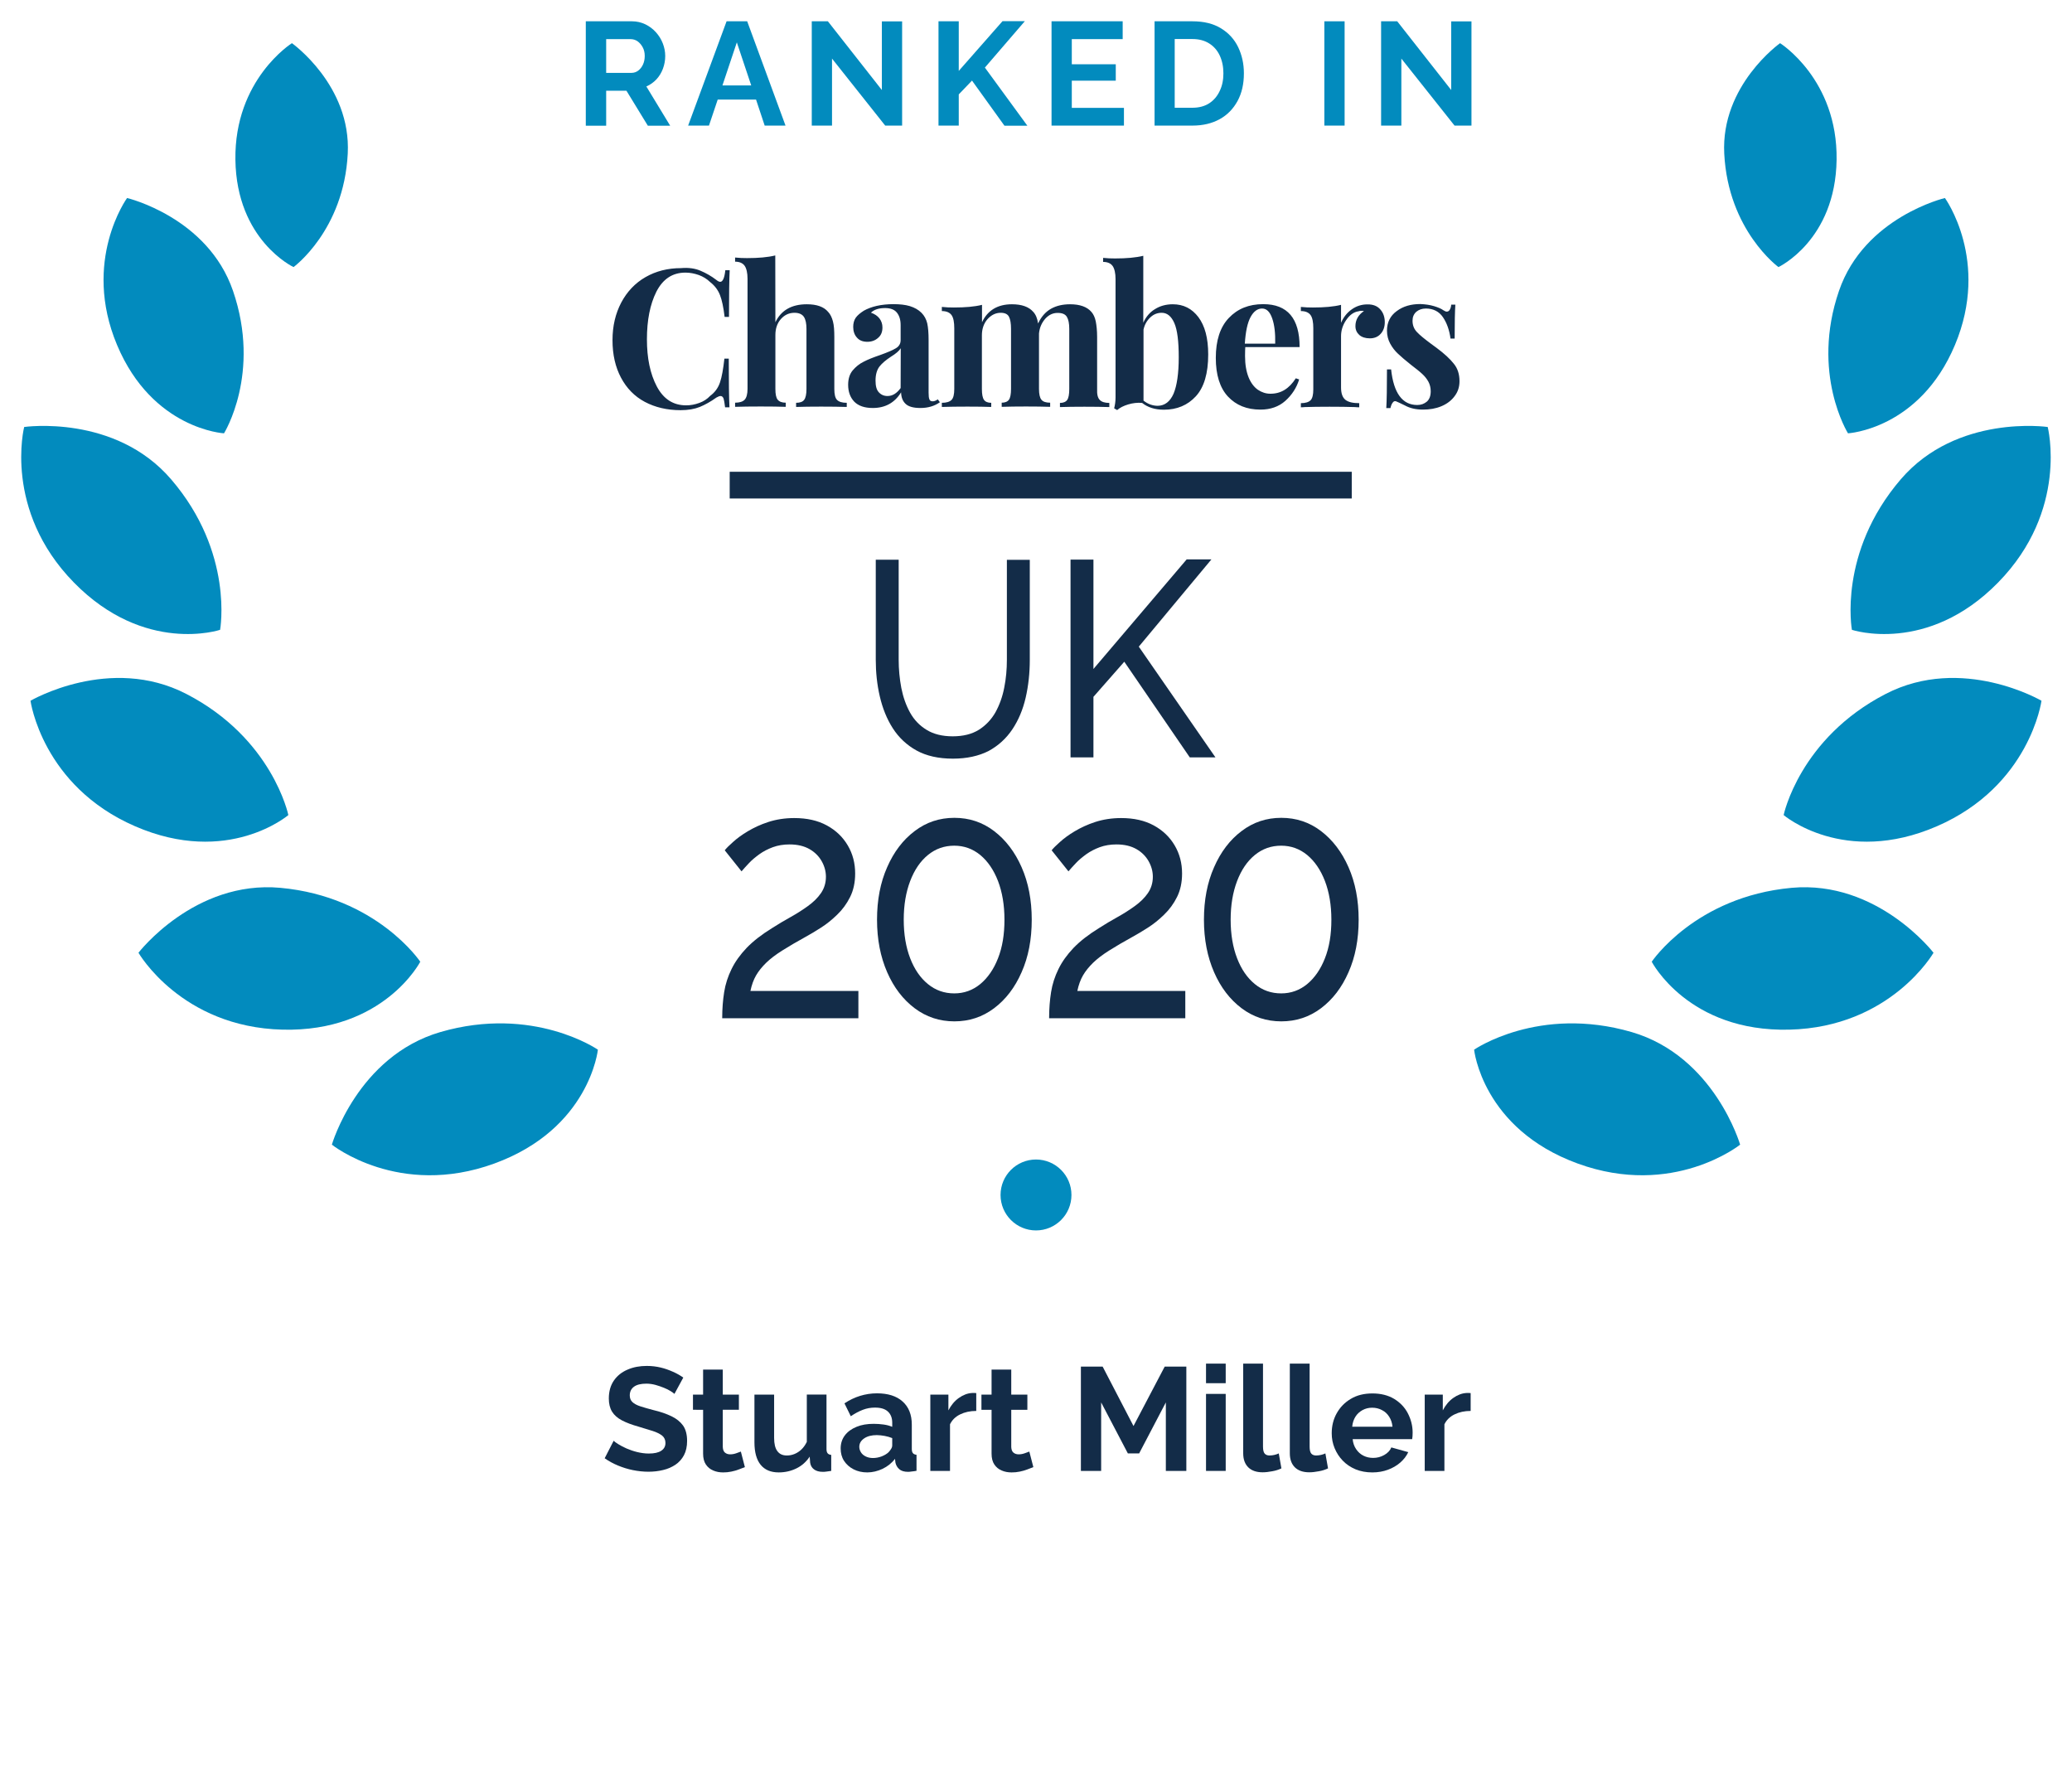 <?xml version="1.0" encoding="utf-8"?>
<!-- Generator: Adobe Illustrator 24.2.3, SVG Export Plug-In . SVG Version: 6.00 Build 0)  -->
<svg version="1.1" id="Layer_1" xmlns="http://www.w3.org/2000/svg" xmlns:xlink="http://www.w3.org/1999/xlink" x="0px" y="0px"
	 viewBox="0 0 180 153.59" style="enable-background:new 0 0 180 153.59;" xml:space="preserve">
<style type="text/css">
	.st0{fill-rule:evenodd;clip-rule:evenodd;}
	.st1{fill-rule:evenodd;clip-rule:evenodd;fill:#76B72A;}
	.st2{fill:#CA9945;}
	.st3{fill:#028BBE;}
	.st4{fill:#132C48;}
	.st5{fill:none;stroke:#000000;stroke-miterlimit:10;}
	.st6{fill:none;}
</style>
<g>
	<g>
		<g>
			<g>
				<path class="st3" d="M25.05,70.8c0,0-5.24,4.48-13.32,0.97s-9.08-10.9-9.08-10.9s6.89-4.03,13.54-0.59
					C23.67,64.14,25.05,70.8,25.05,70.8z"/>
				<path class="st3" d="M19.12,54.71c0,0-6.54,2.18-12.7-4.11S2.1,37.09,2.1,37.09s7.89-1.14,12.77,4.55
					C20.35,48.02,19.12,54.71,19.12,54.71z"/>
				<path class="st3" d="M19.46,37.64c0,0-6.21-0.34-9.29-7.67s0.87-12.77,0.87-12.77s7,1.66,9.2,8.06
					C22.71,32.44,19.46,37.64,19.46,37.64z"/>
				<path class="st3" d="M25.5,23.2c0,0-4.95-2.32-5.05-9.32c-0.1-6.99,4.91-10.13,4.91-10.13s5.16,3.66,4.85,9.6
					C29.87,20.02,25.5,23.2,25.5,23.2z"/>
				<path class="st3" d="M51.94,91.18c0,0-0.71,6.87-9,9.89c-8.29,3.02-14.11-1.64-14.11-1.64s2.22-7.67,9.42-9.78
					C46.34,87.3,51.94,91.18,51.94,91.18z"/>
				<path class="st3" d="M36.51,83.54c0,0-3.17,6.12-11.97,5.9s-12.51-6.68-12.51-6.68s4.86-6.32,12.33-5.64
					C32.73,77.89,36.51,83.54,36.51,83.54z"/>
			</g>
			<g>
				<path class="st3" d="M154.95,70.8c0,0,5.24,4.48,13.32,0.97s9.08-10.9,9.08-10.9s-6.89-4.03-13.54-0.59
					C156.33,64.14,154.95,70.8,154.95,70.8z"/>
				<path class="st3" d="M160.88,54.71c0,0,6.54,2.18,12.7-4.11s4.31-13.51,4.31-13.51s-7.89-1.14-12.77,4.55
					C159.65,48.02,160.88,54.71,160.88,54.71z"/>
				<path class="st3" d="M160.54,37.64c0,0,6.21-0.34,9.29-7.67c3.08-7.33-0.87-12.77-0.87-12.77s-7,1.66-9.2,8.06
					C157.29,32.44,160.54,37.64,160.54,37.64z"/>
				<path class="st3" d="M154.5,23.2c0,0,4.95-2.32,5.05-9.32c0.1-6.99-4.91-10.13-4.91-10.13s-5.16,3.66-4.85,9.6
					C150.13,20.02,154.5,23.2,154.5,23.2z"/>
				<path class="st3" d="M128.06,91.18c0,0,0.71,6.87,9,9.89c8.29,3.02,14.11-1.64,14.11-1.64s-2.22-7.67-9.42-9.78
					C133.66,87.3,128.06,91.18,128.06,91.18z"/>
				<path class="st3" d="M143.49,83.54c0,0,3.17,6.12,11.97,5.9c8.8-0.22,12.51-6.68,12.51-6.68s-4.86-6.32-12.33-5.64
					C147.27,77.89,143.49,83.54,143.49,83.54z"/>
			</g>
		</g>
		<circle class="st3" cx="90" cy="103.8" r="3.08"/>
		<path class="st4" d="M60.86,23.52c0.47,0.2,0.92,0.45,1.39,0.81c0.12,0.1,0.23,0.15,0.32,0.15c0.22,0,0.37-0.34,0.44-1.01h0.38
			c-0.04,0.76-0.06,2.12-0.06,4.06h-0.38c-0.1-0.83-0.23-1.46-0.4-1.89c-0.17-0.44-0.45-0.82-0.86-1.14
			c-0.28-0.27-0.6-0.47-0.98-0.61c-0.37-0.13-0.76-0.21-1.16-0.21c-1.13,0-1.96,0.55-2.53,1.66c-0.55,1.1-0.82,2.48-0.82,4.13
			c0,1.64,0.28,3,0.86,4.1c0.58,1.09,1.42,1.64,2.55,1.64c0.38,0,0.76-0.07,1.14-0.21c0.37-0.13,0.69-0.34,0.94-0.61
			c0.42-0.31,0.7-0.7,0.86-1.18c0.16-0.47,0.28-1.16,0.38-2.06h0.38c0,2.04,0.02,3.43,0.06,4.23h-0.38
			c-0.04-0.36-0.09-0.61-0.13-0.76c-0.06-0.15-0.15-0.22-0.26-0.22c-0.09,0-0.2,0.04-0.36,0.13c-0.5,0.36-0.99,0.63-1.45,0.82
			c-0.45,0.18-1.01,0.28-1.66,0.28c-1.19,0-2.22-0.25-3.11-0.72c-0.9-0.48-1.58-1.18-2.07-2.1c-0.49-0.92-0.74-2-0.74-3.26
			c0-1.24,0.26-2.32,0.76-3.27c0.5-0.94,1.2-1.69,2.11-2.21s1.93-0.78,3.09-0.78C59.82,23.23,60.4,23.32,60.86,23.52L60.86,23.52z
			 M67.36,27.99c0.5-1.04,1.41-1.56,2.73-1.56c0.87,0,1.48,0.22,1.85,0.66c0.2,0.21,0.33,0.49,0.42,0.83s0.12,0.78,0.12,1.35v4.52
			c0,0.45,0.07,0.77,0.23,0.94c0.16,0.17,0.44,0.26,0.85,0.26v0.36c-1.16-0.04-3.32-0.04-4.4,0v-0.36c0.34,0,0.58-0.09,0.7-0.26
			c0.13-0.17,0.2-0.49,0.2-0.94v-5.22c0-0.45-0.07-0.81-0.22-1.04s-0.43-0.36-0.82-0.36c-0.47,0-0.86,0.18-1.18,0.54
			c-0.32,0.36-0.48,0.83-0.48,1.39v4.68c0,0.45,0.06,0.77,0.2,0.94s0.37,0.26,0.7,0.26v0.36c-1.08-0.04-3.24-0.04-4.4,0v-0.36
			c0.39,0,0.67-0.09,0.83-0.26c0.16-0.17,0.25-0.49,0.25-0.94v-9.56c0-0.51-0.09-0.9-0.25-1.13s-0.44-0.36-0.83-0.36v-0.36
			c0.36,0.04,0.7,0.05,1.04,0.05c0.98,0,1.79-0.07,2.45-0.23L67.36,27.99L67.36,27.99z M95.54,34.74c0.16,0.17,0.44,0.26,0.83,0.26
			v0.36c-1.12-0.04-3.22-0.04-4.29,0v-0.36c0.29,0,0.51-0.09,0.63-0.26c0.12-0.17,0.18-0.49,0.18-0.96v-5.21
			c0-0.47-0.07-0.82-0.21-1.05s-0.4-0.34-0.8-0.34c-0.42,0-0.77,0.17-1.08,0.51c-0.31,0.36-0.49,0.77-0.54,1.28v0.29v4.52
			c0,0.45,0.07,0.77,0.21,0.94c0.13,0.17,0.39,0.26,0.76,0.26v0.36c-1.08-0.04-3.13-0.04-4.21,0v-0.36c0.29,0,0.51-0.09,0.63-0.26
			c0.12-0.17,0.18-0.49,0.18-0.94v-5.22c0-0.47-0.06-0.82-0.18-1.05c-0.12-0.23-0.36-0.34-0.72-0.34c-0.44,0-0.83,0.2-1.15,0.56
			c-0.32,0.37-0.48,0.85-0.48,1.39v4.67c0,0.45,0.06,0.77,0.18,0.94c0.12,0.17,0.33,0.26,0.63,0.26v0.36
			c-0.99-0.04-3.09-0.04-4.29,0v-0.36c0.4,0,0.69-0.09,0.85-0.26c0.16-0.17,0.23-0.49,0.23-0.94v-5.28c0-0.51-0.07-0.9-0.23-1.13
			s-0.44-0.36-0.85-0.36v-0.36c0.36,0.04,0.7,0.05,1.04,0.05c1.01,0,1.81-0.07,2.45-0.23v1.51c0.49-1.04,1.36-1.56,2.6-1.56
			c0.85,0,1.47,0.22,1.85,0.66c0.21,0.22,0.36,0.56,0.42,1.01c0.28-0.6,0.67-1.03,1.14-1.29c0.47-0.26,1.02-0.38,1.64-0.38
			c0.85,0,1.47,0.22,1.85,0.66c0.18,0.2,0.31,0.48,0.38,0.82c0.07,0.36,0.12,0.8,0.12,1.36v4.52
			C95.29,34.24,95.36,34.56,95.54,34.74L95.54,34.74z M104.11,27.55c0.56,0.75,0.85,1.81,0.85,3.24c0,1.64-0.36,2.86-1.08,3.64
			c-0.71,0.77-1.64,1.16-2.77,1.16c-0.77,0-1.4-0.2-1.89-0.59c-0.4-0.04-0.81,0.01-1.21,0.13s-0.72,0.28-0.96,0.49l-0.26-0.15
			c0.07-0.28,0.12-0.6,0.12-0.93V24.24c0-0.51-0.09-0.9-0.25-1.13c-0.16-0.23-0.44-0.36-0.83-0.36V22.4
			c0.36,0.04,0.69,0.05,1.04,0.05c0.98,0,1.79-0.07,2.45-0.23v5.81c0.23-0.51,0.58-0.92,1.02-1.18c0.44-0.28,0.97-0.42,1.54-0.42
			C102.81,26.43,103.54,26.8,104.11,27.55z M101.95,34.2c0.29-0.69,0.45-1.75,0.45-3.16c0-1.39-0.12-2.37-0.38-2.97
			c-0.26-0.6-0.63-0.9-1.1-0.9c-0.36,0-0.69,0.12-0.98,0.39s-0.5,0.61-0.6,1.07v6.17c0.37,0.29,0.78,0.45,1.24,0.45
			C101.19,35.24,101.65,34.88,101.95,34.2L101.95,34.2z M112.57,32.86l0.29,0.1c-0.22,0.72-0.63,1.35-1.2,1.86s-1.3,0.76-2.16,0.76
			c-1.19,0-2.12-0.38-2.83-1.14c-0.7-0.76-1.05-1.88-1.05-3.35c0-1.51,0.37-2.67,1.13-3.47c0.76-0.8,1.74-1.2,2.99-1.2
			c2.11,0,3.16,1.24,3.16,3.73h-4.72c-0.01,0.17-0.02,0.44-0.02,0.78c0,0.74,0.11,1.35,0.31,1.85c0.2,0.49,0.48,0.85,0.81,1.08
			c0.33,0.22,0.69,0.34,1.07,0.34C111.28,34.21,112,33.75,112.57,32.86z M108.64,27.54c-0.27,0.5-0.43,1.26-0.5,2.31h2.64
			c0.02-0.88-0.06-1.62-0.26-2.19c-0.2-0.58-0.49-0.86-0.88-0.86S108.91,27.04,108.64,27.54L108.64,27.54z M119.92,26.89
			c0.26,0.29,0.38,0.67,0.38,1.09s-0.12,0.76-0.36,1.02c-0.23,0.26-0.55,0.39-0.94,0.39c-0.38,0-0.69-0.1-0.91-0.29
			c-0.22-0.2-0.34-0.45-0.34-0.77c0-0.54,0.25-0.98,0.74-1.31c-0.04-0.01-0.12-0.02-0.2-0.02c-0.12,0-0.2,0.01-0.27,0.04
			c-0.43,0.06-0.78,0.33-1.08,0.77s-0.44,0.91-0.44,1.39v4.45c0,0.51,0.12,0.87,0.38,1.08c0.26,0.2,0.65,0.29,1.2,0.29v0.36
			c-0.16,0-0.28-0.01-0.38-0.02c-1.14-0.04-3.27-0.04-4.35,0c-0.09,0.01-0.2,0.02-0.34,0.02v-0.36c0.4,0,0.69-0.09,0.85-0.26
			c0.16-0.17,0.23-0.49,0.23-0.94v-5.31c0-0.51-0.07-0.9-0.23-1.13s-0.44-0.36-0.85-0.36v-0.36c0.36,0.04,0.7,0.05,1.04,0.05
			c1.01,0,1.81-0.07,2.45-0.23v1.56c0.21-0.48,0.51-0.87,0.92-1.16c0.4-0.29,0.86-0.44,1.36-0.44
			C119.29,26.43,119.67,26.59,119.92,26.89L119.92,26.89z M124.57,26.59c0.36,0.11,0.63,0.22,0.82,0.36
			c0.12,0.07,0.21,0.12,0.29,0.12c0.1,0,0.2-0.05,0.26-0.16c0.07-0.11,0.12-0.26,0.13-0.45h0.36c-0.04,0.58-0.06,1.56-0.06,2.95
			h-0.36c-0.1-0.74-0.32-1.36-0.66-1.86c-0.34-0.5-0.85-0.75-1.48-0.75c-0.34,0-0.61,0.1-0.83,0.28c-0.22,0.2-0.33,0.45-0.33,0.78
			c0,0.38,0.12,0.71,0.38,0.98c0.26,0.28,0.66,0.6,1.21,1.01l0.49,0.36c0.69,0.51,1.19,0.98,1.51,1.39c0.33,0.4,0.49,0.91,0.49,1.51
			c0,0.49-0.13,0.92-0.43,1.31c-0.28,0.38-0.67,0.67-1.15,0.87c-0.48,0.2-1.01,0.29-1.59,0.29c-0.61,0-1.14-0.12-1.57-0.36
			c-0.36-0.18-0.61-0.29-0.77-0.36c-0.12-0.04-0.21,0-0.29,0.11c-0.09,0.11-0.15,0.27-0.2,0.48h-0.36c0.04-0.64,0.06-1.75,0.06-3.36
			h0.36c0.22,2.06,0.98,3.09,2.27,3.09c0.33,0,0.6-0.1,0.83-0.29c0.23-0.2,0.34-0.5,0.34-0.9c0-0.31-0.07-0.6-0.21-0.85
			s-0.32-0.47-0.53-0.66c-0.21-0.2-0.53-0.45-0.96-0.78c-0.5-0.4-0.88-0.72-1.15-0.98c-0.27-0.25-0.49-0.54-0.67-0.87
			c-0.18-0.33-0.28-0.71-0.28-1.13c0-0.71,0.28-1.29,0.85-1.7c0.56-0.42,1.24-0.61,2.05-0.61C123.82,26.43,124.2,26.48,124.57,26.59
			L124.57,26.59z M81.47,34.69c-0.17,0.12-0.32,0.17-0.44,0.17c-0.15,0-0.25-0.05-0.29-0.17c-0.05-0.12-0.07-0.29-0.07-0.58v-4.57
			c0-0.61-0.04-1.1-0.12-1.46c-0.09-0.36-0.25-0.66-0.5-0.91c-0.27-0.27-0.6-0.45-1.01-0.58c-0.4-0.12-0.88-0.17-1.42-0.17
			c-0.53,0-1.01,0.05-1.46,0.15c-0.44,0.1-0.82,0.25-1.12,0.42c-0.31,0.2-0.54,0.39-0.7,0.61c-0.15,0.22-0.22,0.49-0.22,0.8
			c0,0.37,0.11,0.69,0.32,0.92c0.21,0.25,0.51,0.37,0.91,0.37c0.37,0,0.69-0.12,0.93-0.34c0.26-0.22,0.38-0.51,0.38-0.91
			c0-0.29-0.09-0.56-0.26-0.78c-0.17-0.22-0.42-0.39-0.74-0.5c0.28-0.27,0.69-0.4,1.23-0.4c0.45,0,0.8,0.12,1.02,0.39
			c0.22,0.27,0.33,0.63,0.33,1.09v1.31c0,0.29-0.13,0.54-0.43,0.71c-0.28,0.17-0.74,0.36-1.35,0.58c-0.59,0.2-1.07,0.39-1.43,0.58
			c-0.37,0.18-0.69,0.44-0.96,0.76c-0.27,0.33-0.39,0.75-0.39,1.25c0,0.6,0.18,1.09,0.53,1.46c0.36,0.36,0.88,0.55,1.61,0.55
			c1.08,0,1.9-0.45,2.46-1.36c0.01,0.42,0.13,0.75,0.38,0.99c0.25,0.25,0.69,0.37,1.3,0.37c0.66,0,1.23-0.17,1.69-0.5L81.47,34.69
			L81.47,34.69z M78.24,33.71c-0.33,0.45-0.7,0.69-1.14,0.69c-0.31,0-0.56-0.11-0.76-0.33c-0.2-0.22-0.28-0.55-0.28-1.02
			c0-0.51,0.12-0.92,0.34-1.21c0.22-0.28,0.55-0.56,0.99-0.85c0.44-0.27,0.72-0.51,0.86-0.74L78.24,33.71L78.24,33.71z"/>
		<g>
			<path class="st3" d="M50.89,10.91V1.85h4.01c0.42,0,0.8,0.09,1.16,0.26c0.35,0.17,0.66,0.4,0.92,0.69s0.46,0.61,0.6,0.97
				s0.21,0.72,0.21,1.1c0,0.38-0.07,0.75-0.2,1.1s-0.32,0.66-0.57,0.93c-0.25,0.26-0.54,0.47-0.87,0.61l2.07,3.41h-1.94l-1.86-3.04
				h-1.76v3.04H50.89z M52.65,6.33h2.21c0.22,0,0.42-0.07,0.59-0.2s0.31-0.31,0.41-0.53c0.1-0.22,0.15-0.47,0.15-0.74
				c0-0.29-0.06-0.54-0.18-0.76c-0.12-0.22-0.27-0.39-0.45-0.52C55.2,3.46,55,3.4,54.79,3.4h-2.13V6.33z"/>
			<path class="st3" d="M63.12,1.85h1.79l3.33,9.06h-1.81l-0.75-2.26h-3.33l-0.76,2.26h-1.81L63.12,1.85z M65.26,7.42l-1.25-3.74
				l-1.25,3.74H65.26z"/>
			<path class="st3" d="M72.28,5.09v5.82h-1.76V1.85h1.4l4.69,5.97V1.86h1.76v9.05H76.9L72.28,5.09z"/>
			<path class="st3" d="M81.53,10.91V1.85h1.76v4.31l3.8-4.32h1.94l-3.47,4.03l3.69,5.05h-1.99L84.44,7l-1.15,1.2v2.71H81.53z"/>
			<path class="st3" d="M97.64,9.37v1.54h-6.29V1.85h6.18V3.4h-4.42v2.18h3.82v1.43h-3.82v2.36H97.64z"/>
			<path class="st3" d="M100.3,10.91V1.85h3.29c0.99,0,1.81,0.2,2.48,0.61s1.16,0.95,1.49,1.63c0.33,0.69,0.5,1.44,0.5,2.28
				c0,0.92-0.18,1.72-0.55,2.4c-0.37,0.68-0.88,1.21-1.55,1.58s-1.46,0.56-2.37,0.56H100.3z M106.28,6.37c0-0.59-0.11-1.1-0.32-1.55
				c-0.21-0.45-0.52-0.8-0.92-1.05c-0.4-0.25-0.88-0.38-1.46-0.38h-1.53v5.97h1.53c0.58,0,1.07-0.13,1.47-0.39
				c0.4-0.26,0.7-0.62,0.91-1.07C106.18,7.45,106.28,6.94,106.28,6.37z"/>
			<path class="st3" d="M115.05,10.91V1.85h1.76v9.06H115.05z"/>
			<path class="st3" d="M121.74,5.09v5.82h-1.76V1.85h1.4l4.69,5.97V1.86h1.76v9.05h-1.47L121.74,5.09z"/>
		</g>
		<g>
			<path class="st4" d="M82.78,65.9c-1.25,0-2.31-0.24-3.16-0.71s-1.54-1.12-2.06-1.93s-0.89-1.74-1.13-2.77
				c-0.24-1.03-0.35-2.1-0.35-3.19v-8.68h1.99v8.68c0,0.84,0.08,1.66,0.23,2.46c0.16,0.8,0.41,1.51,0.76,2.14
				c0.35,0.63,0.83,1.13,1.44,1.5c0.6,0.37,1.36,0.56,2.26,0.56c0.91,0,1.67-0.19,2.28-0.57c0.6-0.38,1.08-0.89,1.44-1.52
				c0.35-0.64,0.61-1.35,0.76-2.14c0.16-0.79,0.23-1.6,0.23-2.42v-8.68h1.99v8.68c0,1.16-0.12,2.26-0.36,3.3
				c-0.24,1.04-0.63,1.96-1.16,2.75c-0.53,0.79-1.22,1.42-2.07,1.88C85.02,65.67,83.99,65.9,82.78,65.9z"/>
			<path class="st4" d="M93,65.78V48.61h1.99v9.5l8.1-9.52h2.15l-6.31,7.58l6.66,9.62h-2.23l-5.69-8.31l-2.68,3.05v5.26H93z"/>
		</g>
		<g>
			<path class="st4" d="M62.74,88.42c0-0.8,0.06-1.55,0.17-2.24c0.11-0.7,0.33-1.37,0.64-2c0.31-0.64,0.75-1.25,1.31-1.84
				c0.57-0.59,1.3-1.16,2.21-1.72c0.53-0.34,1.07-0.66,1.61-0.96c0.54-0.3,1.04-0.62,1.51-0.96c0.47-0.34,0.85-0.71,1.13-1.12
				s0.43-0.88,0.43-1.42c0-0.46-0.12-0.91-0.36-1.34c-0.24-0.43-0.59-0.79-1.06-1.06c-0.47-0.27-1.05-0.41-1.74-0.41
				c-0.53,0-1.01,0.08-1.45,0.24c-0.43,0.16-0.82,0.36-1.17,0.61c-0.34,0.25-0.65,0.5-0.9,0.77c-0.26,0.27-0.47,0.51-0.65,0.72
				l-1.46-1.83c0.14-0.18,0.38-0.42,0.72-0.72c0.34-0.31,0.76-0.62,1.28-0.93s1.11-0.59,1.79-0.81s1.43-0.34,2.25-0.34
				c1.1,0,2.04,0.21,2.83,0.64c0.79,0.43,1.39,1.01,1.82,1.74c0.43,0.73,0.64,1.54,0.64,2.44c0,0.78-0.15,1.46-0.44,2.04
				c-0.29,0.58-0.66,1.09-1.12,1.53c-0.45,0.44-0.92,0.82-1.41,1.13c-0.49,0.31-0.93,0.58-1.32,0.79c-0.8,0.44-1.48,0.84-2.05,1.2
				s-1.03,0.71-1.39,1.06c-0.36,0.35-0.66,0.72-0.88,1.1s-0.38,0.83-0.49,1.35h9.38v2.37H62.74z"/>
			<path class="st4" d="M89.63,79.89c0,1.71-0.29,3.23-0.88,4.56c-0.58,1.33-1.38,2.37-2.39,3.13c-1.01,0.76-2.16,1.14-3.45,1.14
				s-2.44-0.38-3.45-1.14c-1.01-0.76-1.81-1.8-2.39-3.13c-0.58-1.33-0.88-2.85-0.88-4.56c0-1.71,0.29-3.23,0.88-4.56
				c0.58-1.33,1.38-2.38,2.39-3.14c1.01-0.77,2.16-1.15,3.45-1.15s2.44,0.38,3.45,1.15c1.01,0.77,1.81,1.82,2.39,3.14
				C89.34,76.67,89.63,78.19,89.63,79.89z M87.26,79.89c0-1.27-0.19-2.39-0.56-3.36c-0.37-0.96-0.89-1.72-1.54-2.26
				c-0.66-0.54-1.41-0.81-2.26-0.81c-0.87,0-1.63,0.27-2.29,0.81c-0.66,0.54-1.17,1.29-1.54,2.26c-0.37,0.97-0.56,2.09-0.56,3.36
				s0.19,2.39,0.56,3.35c0.37,0.96,0.88,1.7,1.54,2.24c0.66,0.54,1.42,0.81,2.29,0.81c0.85,0,1.6-0.27,2.26-0.81
				c0.65-0.54,1.17-1.29,1.54-2.24C87.08,82.28,87.26,81.17,87.26,79.89z"/>
			<path class="st4" d="M91.14,88.42c0-0.8,0.06-1.55,0.17-2.24c0.11-0.7,0.33-1.37,0.64-2c0.31-0.64,0.75-1.25,1.31-1.84
				c0.57-0.59,1.3-1.16,2.21-1.72c0.53-0.34,1.07-0.66,1.61-0.96c0.54-0.3,1.04-0.62,1.51-0.96c0.47-0.34,0.85-0.71,1.13-1.12
				s0.43-0.88,0.43-1.42c0-0.46-0.12-0.91-0.36-1.34c-0.24-0.43-0.59-0.79-1.06-1.06c-0.47-0.27-1.05-0.41-1.74-0.41
				c-0.53,0-1.01,0.08-1.45,0.24c-0.43,0.16-0.82,0.36-1.17,0.61c-0.34,0.25-0.65,0.5-0.9,0.77c-0.26,0.27-0.47,0.51-0.65,0.72
				l-1.46-1.83c0.14-0.18,0.38-0.42,0.72-0.72c0.34-0.31,0.76-0.62,1.28-0.93s1.11-0.59,1.79-0.81s1.43-0.34,2.25-0.34
				c1.1,0,2.04,0.21,2.83,0.64c0.79,0.43,1.39,1.01,1.82,1.74c0.43,0.73,0.64,1.54,0.64,2.44c0,0.78-0.15,1.46-0.44,2.04
				c-0.29,0.58-0.66,1.09-1.12,1.53c-0.45,0.44-0.92,0.82-1.41,1.13c-0.49,0.31-0.93,0.58-1.32,0.79c-0.8,0.44-1.48,0.84-2.05,1.2
				s-1.03,0.71-1.39,1.06c-0.36,0.35-0.66,0.72-0.88,1.1s-0.38,0.83-0.49,1.35h9.38v2.37H91.14z"/>
			<path class="st4" d="M118.03,79.89c0,1.71-0.29,3.23-0.88,4.56c-0.58,1.33-1.38,2.37-2.39,3.13c-1.01,0.76-2.16,1.14-3.45,1.14
				s-2.44-0.38-3.45-1.14c-1.01-0.76-1.81-1.8-2.39-3.13c-0.58-1.33-0.88-2.85-0.88-4.56c0-1.71,0.29-3.23,0.88-4.56
				c0.58-1.33,1.38-2.38,2.39-3.14c1.01-0.77,2.16-1.15,3.45-1.15s2.44,0.38,3.45,1.15c1.01,0.77,1.81,1.82,2.39,3.14
				C117.74,76.67,118.03,78.19,118.03,79.89z M115.66,79.89c0-1.27-0.19-2.39-0.56-3.36c-0.37-0.96-0.89-1.72-1.54-2.26
				c-0.66-0.54-1.41-0.81-2.26-0.81c-0.87,0-1.63,0.27-2.29,0.81c-0.66,0.54-1.17,1.29-1.54,2.26c-0.37,0.97-0.56,2.09-0.56,3.36
				s0.19,2.39,0.56,3.35c0.37,0.96,0.88,1.7,1.54,2.24c0.66,0.54,1.42,0.81,2.29,0.81c0.85,0,1.6-0.27,2.26-0.81
				c0.65-0.54,1.17-1.29,1.54-2.24C115.48,82.28,115.66,81.17,115.66,79.89z"/>
		</g>
		<g>
			<path class="st4" d="M58.59,121.08c-0.06-0.06-0.17-0.14-0.33-0.24c-0.16-0.1-0.35-0.2-0.58-0.29s-0.47-0.18-0.73-0.25
				s-0.53-0.11-0.8-0.11c-0.48,0-0.84,0.09-1.08,0.27c-0.24,0.18-0.36,0.43-0.36,0.75c0,0.25,0.08,0.44,0.23,0.58
				c0.15,0.14,0.38,0.27,0.69,0.37s0.69,0.21,1.15,0.33c0.6,0.14,1.11,0.32,1.55,0.53c0.44,0.21,0.77,0.48,1.01,0.81
				c0.23,0.33,0.35,0.78,0.35,1.33c0,0.48-0.09,0.9-0.27,1.24s-0.43,0.62-0.74,0.83c-0.32,0.21-0.67,0.37-1.07,0.46
				c-0.4,0.1-0.83,0.15-1.28,0.15s-0.9-0.05-1.35-0.14c-0.45-0.09-0.89-0.23-1.3-0.4s-0.8-0.38-1.15-0.63l0.78-1.52
				c0.08,0.08,0.21,0.18,0.41,0.3c0.2,0.12,0.43,0.25,0.71,0.37c0.28,0.12,0.59,0.23,0.92,0.31c0.33,0.08,0.67,0.13,1.01,0.13
				c0.48,0,0.84-0.08,1.08-0.24c0.25-0.16,0.37-0.39,0.37-0.68c0-0.27-0.1-0.48-0.29-0.64c-0.2-0.15-0.47-0.29-0.82-0.4
				c-0.35-0.11-0.76-0.24-1.24-0.38c-0.57-0.16-1.05-0.34-1.43-0.54c-0.38-0.2-0.67-0.45-0.86-0.76s-0.28-0.69-0.28-1.14
				c0-0.62,0.15-1.14,0.44-1.56c0.29-0.42,0.69-0.74,1.19-0.95c0.5-0.22,1.06-0.32,1.67-0.32c0.43,0,0.83,0.05,1.21,0.14
				c0.38,0.09,0.73,0.22,1.07,0.37s0.63,0.32,0.89,0.5L58.59,121.08z"/>
			<path class="st4" d="M64.71,127.44c-0.14,0.06-0.32,0.13-0.52,0.2c-0.2,0.08-0.42,0.14-0.66,0.19s-0.47,0.07-0.71,0.07
				c-0.31,0-0.6-0.05-0.87-0.17c-0.26-0.11-0.47-0.28-0.63-0.52c-0.16-0.24-0.24-0.55-0.24-0.94v-3.81H60.2v-1.32h0.88v-2.17h1.71
				v2.17h1.4v1.32h-1.4v3.23c0.01,0.23,0.07,0.39,0.19,0.49s0.27,0.15,0.45,0.15s0.35-0.03,0.52-0.09c0.17-0.06,0.31-0.11,0.41-0.15
				L64.71,127.44z"/>
			<path class="st4" d="M65.54,125.29v-4.15h1.71v3.77c0,0.5,0.09,0.89,0.28,1.14c0.19,0.26,0.46,0.38,0.83,0.38
				c0.22,0,0.44-0.04,0.66-0.13c0.22-0.09,0.42-0.22,0.6-0.39c0.18-0.17,0.34-0.4,0.47-0.66v-4.11h1.71v4.72
				c0,0.18,0.03,0.3,0.1,0.38c0.06,0.08,0.17,0.12,0.31,0.14v1.39c-0.17,0.03-0.31,0.04-0.43,0.06s-0.22,0.02-0.31,0.02
				c-0.31,0-0.56-0.07-0.75-0.21c-0.19-0.14-0.3-0.33-0.34-0.58l-0.04-0.53c-0.3,0.45-0.68,0.79-1.15,1.02
				c-0.47,0.23-0.98,0.35-1.54,0.35c-0.69,0-1.21-0.22-1.57-0.66S65.54,126.14,65.54,125.29z"/>
			<path class="st4" d="M73.03,125.82c0-0.43,0.12-0.81,0.36-1.13c0.24-0.32,0.58-0.57,1.02-0.75c0.43-0.18,0.93-0.26,1.49-0.26
				c0.28,0,0.57,0.02,0.86,0.06c0.29,0.04,0.54,0.11,0.75,0.2v-0.36c0-0.42-0.13-0.74-0.38-0.97c-0.25-0.23-0.62-0.34-1.12-0.34
				c-0.37,0-0.71,0.06-1.05,0.19s-0.68,0.31-1.05,0.56l-0.55-1.12c0.44-0.29,0.9-0.51,1.36-0.65s0.95-0.22,1.46-0.22
				c0.95,0,1.7,0.23,2.23,0.71c0.53,0.47,0.8,1.14,0.8,2.01v2.1c0,0.18,0.03,0.3,0.1,0.38c0.06,0.08,0.17,0.12,0.31,0.14v1.39
				c-0.15,0.03-0.29,0.05-0.42,0.06c-0.12,0.02-0.23,0.03-0.31,0.03c-0.34,0-0.6-0.08-0.77-0.23c-0.17-0.15-0.28-0.34-0.33-0.56
				l-0.04-0.34c-0.29,0.38-0.65,0.66-1.08,0.87c-0.43,0.2-0.88,0.31-1.33,0.31c-0.44,0-0.84-0.09-1.19-0.27
				c-0.35-0.18-0.63-0.43-0.83-0.74S73.03,126.21,73.03,125.82z M77.19,126.15c0.09-0.1,0.17-0.2,0.23-0.3s0.09-0.19,0.09-0.27
				v-0.66c-0.2-0.08-0.43-0.15-0.66-0.19c-0.24-0.04-0.46-0.07-0.68-0.07c-0.44,0-0.81,0.09-1.09,0.28s-0.43,0.43-0.43,0.74
				c0,0.17,0.05,0.32,0.14,0.47s0.23,0.27,0.41,0.36c0.18,0.09,0.39,0.14,0.64,0.14c0.25,0,0.51-0.05,0.75-0.14
				C76.84,126.41,77.04,126.29,77.19,126.15z"/>
			<path class="st4" d="M84.8,122.56c-0.52,0-0.98,0.1-1.39,0.3s-0.7,0.49-0.88,0.86v4.05h-1.71v-6.63h1.57v1.37
				c0.24-0.46,0.54-0.82,0.91-1.08c0.37-0.26,0.75-0.41,1.16-0.43c0.09,0,0.17,0,0.22,0c0.05,0,0.09,0,0.13,0.01V122.56z"/>
			<path class="st4" d="M89.77,127.44c-0.14,0.06-0.32,0.13-0.52,0.2c-0.2,0.08-0.42,0.14-0.66,0.19s-0.47,0.07-0.71,0.07
				c-0.31,0-0.6-0.05-0.87-0.17c-0.26-0.11-0.47-0.28-0.63-0.52c-0.16-0.24-0.24-0.55-0.24-0.94v-3.81h-0.88v-1.32h0.88v-2.17h1.71
				v2.17h1.4v1.32h-1.4v3.23c0.01,0.23,0.07,0.39,0.19,0.49s0.27,0.15,0.45,0.15s0.35-0.03,0.52-0.09c0.17-0.06,0.31-0.11,0.41-0.15
				L89.77,127.44z"/>
			<path class="st4" d="M101.28,127.77v-5.95l-2.32,4.43h-0.98l-2.32-4.43v5.95h-1.76v-9.06h1.89l2.68,5.16l2.71-5.16h1.88v9.06
				H101.28z"/>
			<path class="st4" d="M104.77,120.15v-1.7h1.71v1.7H104.77z M104.77,127.77v-6.69h1.71v6.69H104.77z"/>
			<path class="st4" d="M108.01,118.45h1.71v7.2c0,0.31,0.05,0.51,0.15,0.62c0.1,0.11,0.24,0.16,0.42,0.16
				c0.14,0,0.28-0.02,0.42-0.05c0.14-0.03,0.27-0.08,0.38-0.13l0.23,1.3c-0.23,0.11-0.5,0.2-0.8,0.25
				c-0.31,0.06-0.58,0.09-0.83,0.09c-0.54,0-0.95-0.14-1.25-0.43c-0.29-0.29-0.44-0.69-0.44-1.22V118.45z"/>
			<path class="st4" d="M112.06,118.45h1.71v7.2c0,0.31,0.05,0.51,0.15,0.62c0.1,0.11,0.24,0.16,0.42,0.16
				c0.14,0,0.28-0.02,0.42-0.05c0.14-0.03,0.27-0.08,0.38-0.13l0.23,1.3c-0.23,0.11-0.5,0.2-0.8,0.25
				c-0.31,0.06-0.58,0.09-0.83,0.09c-0.54,0-0.95-0.14-1.25-0.43c-0.29-0.29-0.44-0.69-0.44-1.22V118.45z"/>
			<path class="st4" d="M119.22,127.9c-0.54,0-1.02-0.09-1.46-0.27c-0.43-0.18-0.8-0.43-1.11-0.75c-0.31-0.32-0.54-0.68-0.71-1.09
				c-0.17-0.41-0.25-0.84-0.25-1.29c0-0.63,0.14-1.21,0.43-1.73c0.29-0.52,0.69-0.94,1.23-1.26c0.53-0.32,1.16-0.47,1.88-0.47
				c0.73,0,1.36,0.16,1.88,0.47c0.52,0.32,0.92,0.73,1.19,1.25s0.42,1.08,0.42,1.68c0,0.1,0,0.2-0.01,0.31
				c-0.01,0.11-0.02,0.19-0.03,0.26h-5.17c0.03,0.33,0.13,0.62,0.3,0.87c0.17,0.25,0.38,0.44,0.64,0.57s0.54,0.19,0.84,0.19
				c0.34,0,0.66-0.08,0.96-0.25c0.3-0.17,0.51-0.39,0.62-0.66l1.47,0.41c-0.16,0.34-0.39,0.64-0.7,0.91
				c-0.3,0.26-0.66,0.47-1.07,0.62C120.16,127.82,119.71,127.9,119.22,127.9z M117.47,123.93h3.5c-0.03-0.33-0.13-0.62-0.29-0.87
				c-0.16-0.25-0.36-0.44-0.62-0.57c-0.26-0.14-0.54-0.21-0.86-0.21c-0.31,0-0.58,0.07-0.84,0.21c-0.25,0.14-0.46,0.33-0.61,0.57
				C117.6,123.3,117.5,123.59,117.47,123.93z"/>
			<path class="st4" d="M127.75,122.56c-0.52,0-0.98,0.1-1.39,0.3s-0.7,0.49-0.88,0.86v4.05h-1.71v-6.63h1.57v1.37
				c0.24-0.46,0.54-0.82,0.91-1.08c0.37-0.26,0.75-0.41,1.16-0.43c0.09,0,0.17,0,0.22,0c0.05,0,0.09,0,0.13,0.01V122.56z"/>
		</g>
		<g>
			<rect x="63.39" y="40.98" class="st4" width="54.04" height="2.32"/>
		</g>
	</g>
	<rect class="st6" width="180" height="153.59"/>
</g>
</svg>
